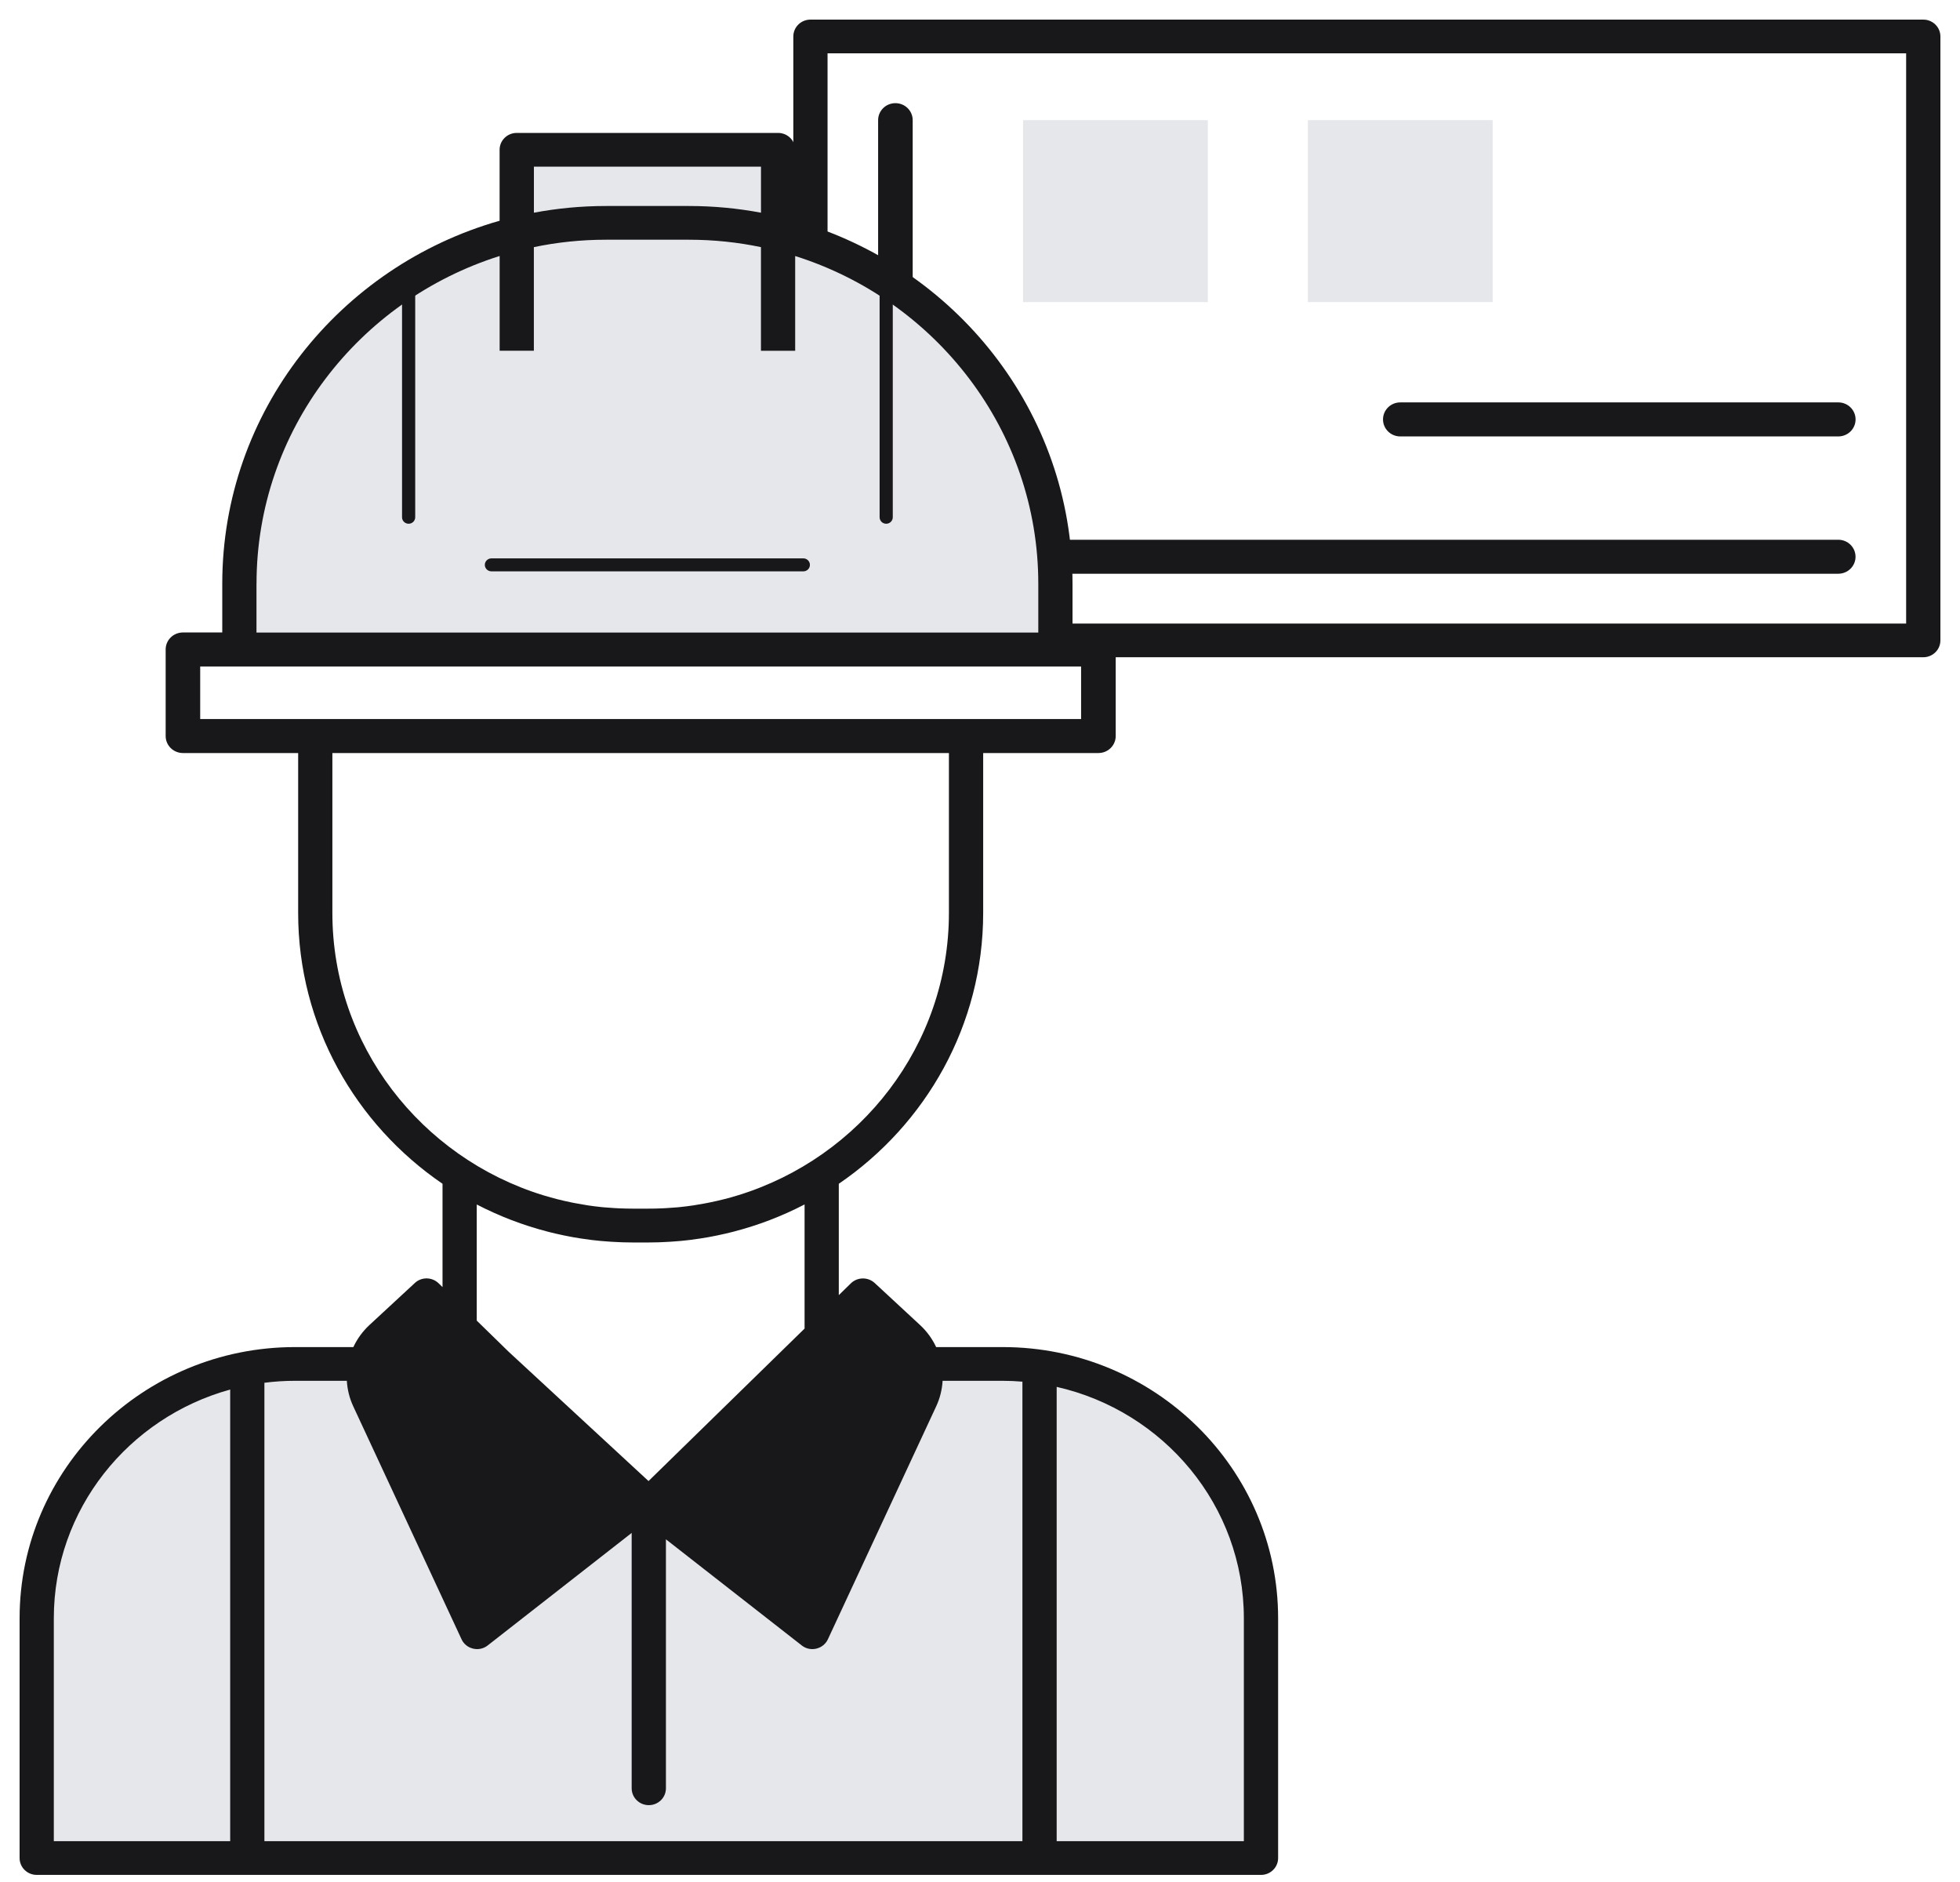 <svg xmlns="http://www.w3.org/2000/svg" width="50" height="48" viewBox="0 0 50 48" fill="none">
    <path d="M49.063 16.763H20.675C20.434 16.763 20.238 16.571 20.238 16.333V0.93C20.238 0.693 20.433 0.5 20.675 0.5H49.063C49.304 0.5 49.5 0.692 49.5 0.93V16.333C49.5 16.57 49.305 16.763 49.063 16.763ZM21.111 15.904H48.626V1.36H21.111V15.904Z" fill="#18181B"/>
    <path d="M46.894 14.633H22.842C22.598 14.633 22.401 14.44 22.401 14.2V3.065C22.401 2.825 22.598 2.631 22.842 2.631C23.086 2.631 23.283 2.825 23.283 3.065V13.766H46.894C47.138 13.766 47.335 13.96 47.335 14.2C47.335 14.44 47.138 14.633 46.894 14.633Z" fill="#18181B"/>
    <path d="M30.812 3.065H26.098V7.705H30.812V3.065Z" fill="#E5E7EB"/>
    <path d="M38.078 3.065H33.364V7.705H38.078V3.065Z" fill="#E5E7EB"/>
    <path d="M46.895 11.131H35.721C35.478 11.131 35.281 10.937 35.281 10.697C35.281 10.457 35.478 10.263 35.721 10.263H46.895C47.139 10.263 47.336 10.457 47.336 10.697C47.336 10.937 47.139 11.131 46.895 11.131Z" fill="#18181B"/>
    <path d="M32.168 47.389H0.936V41.273C0.936 37.691 3.886 34.788 7.524 34.788H12.675L16.551 38.371L20.22 34.788H25.579C29.217 34.788 32.167 37.691 32.167 41.273V47.389H32.168Z" fill="#E5E7EB"/>
    <path d="M15.456 5.684H17.574C22.734 5.684 26.923 9.808 26.923 14.888V16.565H6.107V14.888C6.107 9.808 10.296 5.684 15.456 5.684Z" fill="#E5E7EB"/>
    <path d="M19.849 8.945V3.821H13.182V8.945" fill="#E5E7EB"/>
    <path d="M20.493 14.572H12.537C12.444 14.572 12.368 14.498 12.368 14.407C12.368 14.316 12.444 14.241 12.537 14.241H20.493C20.586 14.241 20.661 14.316 20.661 14.407C20.661 14.498 20.586 14.572 20.493 14.572Z" fill="#18181B"/>
    <path d="M10.424 13.358C10.331 13.358 10.256 13.284 10.256 13.192V7.207C10.256 7.116 10.331 7.042 10.424 7.042C10.517 7.042 10.592 7.116 10.592 7.207V13.192C10.592 13.284 10.517 13.358 10.424 13.358Z" fill="#18181B"/>
    <path d="M22.607 13.358C22.514 13.358 22.439 13.284 22.439 13.192V7.207C22.439 7.116 22.514 7.042 22.607 7.042C22.7 7.042 22.775 7.116 22.775 7.207V13.192C22.775 13.284 22.7 13.358 22.607 13.358Z" fill="#18181B"/>
    <path d="M25.579 34.358H23.882C23.785 34.15 23.647 33.958 23.47 33.794L22.314 32.723C22.142 32.565 21.874 32.568 21.707 32.73L21.398 33.032V30.192C23.622 28.674 25.081 26.143 25.081 23.284V19.206H28.021C28.265 19.206 28.462 19.012 28.462 18.772V16.564C28.462 16.325 28.265 16.131 28.021 16.131H27.36V14.887C27.36 10.5 24.367 6.79 20.286 5.63V3.82C20.286 3.583 20.091 3.39 19.849 3.39H13.182C12.941 3.39 12.745 3.582 12.745 3.82V5.63C8.664 6.79 5.67 10.5 5.67 14.887V16.131H4.667C4.423 16.131 4.226 16.325 4.226 16.564V18.772C4.226 19.012 4.423 19.206 4.667 19.206H7.606V23.284C7.606 26.144 9.065 28.674 11.289 30.192V32.827L11.189 32.73C11.021 32.567 10.754 32.563 10.583 32.722L9.426 33.793C9.249 33.957 9.111 34.149 9.014 34.357H7.525C3.652 34.357 0.5 37.459 0.5 41.273V47.389C0.5 47.626 0.695 47.819 0.937 47.819H32.169C32.41 47.819 32.605 47.627 32.605 47.389V41.273C32.605 37.46 29.454 34.357 25.58 34.357L25.579 34.358ZM13.619 4.251H19.413V5.425C18.817 5.313 18.203 5.254 17.575 5.254H15.458C14.829 5.254 14.215 5.313 13.62 5.425V4.251H13.619ZM6.544 14.888C6.544 10.98 9.153 7.662 12.746 6.529V8.945H13.619V6.303C14.213 6.179 14.828 6.114 15.457 6.114H17.574C18.204 6.114 18.819 6.179 19.412 6.303V8.946H20.285V6.53C23.878 7.663 26.487 10.981 26.487 14.889V16.133H6.543V14.889L6.544 14.888ZM6.107 18.339H5.107V16.999H27.579V18.339H6.107ZM8.479 23.284V19.206H24.207V23.284C24.207 26.658 21.945 29.522 18.835 30.483C18.827 30.486 18.819 30.488 18.811 30.49C18.584 30.56 18.352 30.618 18.117 30.666C18.093 30.671 18.068 30.676 18.043 30.681C17.948 30.7 17.854 30.716 17.758 30.731C17.735 30.735 17.712 30.739 17.689 30.743C17.575 30.76 17.462 30.774 17.347 30.786C17.323 30.789 17.298 30.79 17.274 30.793C17.181 30.801 17.088 30.808 16.993 30.813C16.96 30.815 16.928 30.817 16.895 30.818C16.779 30.824 16.662 30.826 16.545 30.826H16.142C16.024 30.826 15.908 30.823 15.791 30.818C15.759 30.816 15.726 30.814 15.694 30.813C15.6 30.808 15.506 30.801 15.413 30.793C15.389 30.791 15.364 30.789 15.34 30.786C15.225 30.774 15.111 30.76 14.998 30.743C14.975 30.739 14.952 30.735 14.929 30.731C14.833 30.716 14.738 30.699 14.644 30.681C14.619 30.677 14.594 30.672 14.569 30.666C14.334 30.618 14.103 30.559 13.876 30.49C13.868 30.488 13.86 30.486 13.851 30.483C10.741 29.522 8.479 26.658 8.479 23.284ZM20.525 30.719V33.885L16.544 37.774L12.979 34.479L12.162 33.682V30.72C12.738 31.019 13.345 31.251 13.972 31.413C13.99 31.418 14.009 31.422 14.027 31.427C14.075 31.439 14.123 31.45 14.171 31.462C14.201 31.469 14.232 31.476 14.262 31.482C14.305 31.492 14.348 31.501 14.39 31.51C14.429 31.518 14.468 31.526 14.507 31.533C14.544 31.54 14.58 31.547 14.616 31.554C14.683 31.566 14.75 31.576 14.817 31.587C14.838 31.591 14.86 31.593 14.882 31.596C14.948 31.606 15.014 31.615 15.081 31.624C15.108 31.626 15.134 31.629 15.161 31.633C15.215 31.639 15.268 31.645 15.323 31.65C15.352 31.653 15.381 31.656 15.411 31.657C15.463 31.662 15.515 31.666 15.568 31.669C15.597 31.671 15.626 31.672 15.655 31.674C15.711 31.677 15.767 31.68 15.823 31.682C15.848 31.682 15.873 31.684 15.898 31.685C15.98 31.687 16.06 31.689 16.141 31.689H16.544C16.625 31.689 16.706 31.688 16.787 31.685C16.812 31.685 16.837 31.683 16.862 31.682C16.918 31.68 16.974 31.677 17.029 31.674C17.059 31.672 17.088 31.671 17.117 31.669C17.17 31.665 17.223 31.661 17.274 31.657C17.304 31.655 17.332 31.653 17.362 31.65C17.416 31.645 17.47 31.64 17.524 31.633C17.55 31.63 17.577 31.627 17.604 31.624C17.671 31.615 17.737 31.607 17.803 31.596C17.825 31.593 17.846 31.59 17.868 31.587C17.935 31.576 18.002 31.565 18.069 31.554C18.105 31.547 18.141 31.54 18.178 31.533C18.217 31.526 18.256 31.518 18.295 31.51C18.337 31.501 18.38 31.492 18.422 31.482C18.453 31.476 18.483 31.468 18.514 31.462C18.562 31.45 18.61 31.439 18.657 31.427C18.676 31.422 18.695 31.418 18.713 31.413C19.34 31.251 19.947 31.019 20.523 30.72L20.525 30.719ZM5.872 46.959H1.373V41.273C1.373 38.497 3.28 36.154 5.872 35.44V46.959V46.959ZM26.083 46.959H6.745V35.267C7 35.235 7.26 35.217 7.524 35.217H8.848C8.861 35.438 8.914 35.659 9.012 35.869L11.774 41.809C11.829 41.93 11.938 42.017 12.069 42.048C12.103 42.056 12.137 42.06 12.171 42.06C12.268 42.06 12.364 42.028 12.442 41.966L16.114 39.097V45.61C16.114 45.847 16.309 46.04 16.551 46.04C16.793 46.04 16.988 45.848 16.988 45.61V39.26L20.452 41.966C20.53 42.028 20.626 42.06 20.724 42.06C20.757 42.06 20.791 42.056 20.825 42.048C20.955 42.017 21.064 41.93 21.12 41.809L23.882 35.869C23.98 35.659 24.033 35.438 24.046 35.217H25.578C25.749 35.217 25.916 35.225 26.082 35.239V46.959H26.083ZM31.731 46.959H26.956V35.372C29.687 35.99 31.731 38.4 31.731 41.274V46.96V46.959Z" fill="#18181B"/>
</svg>